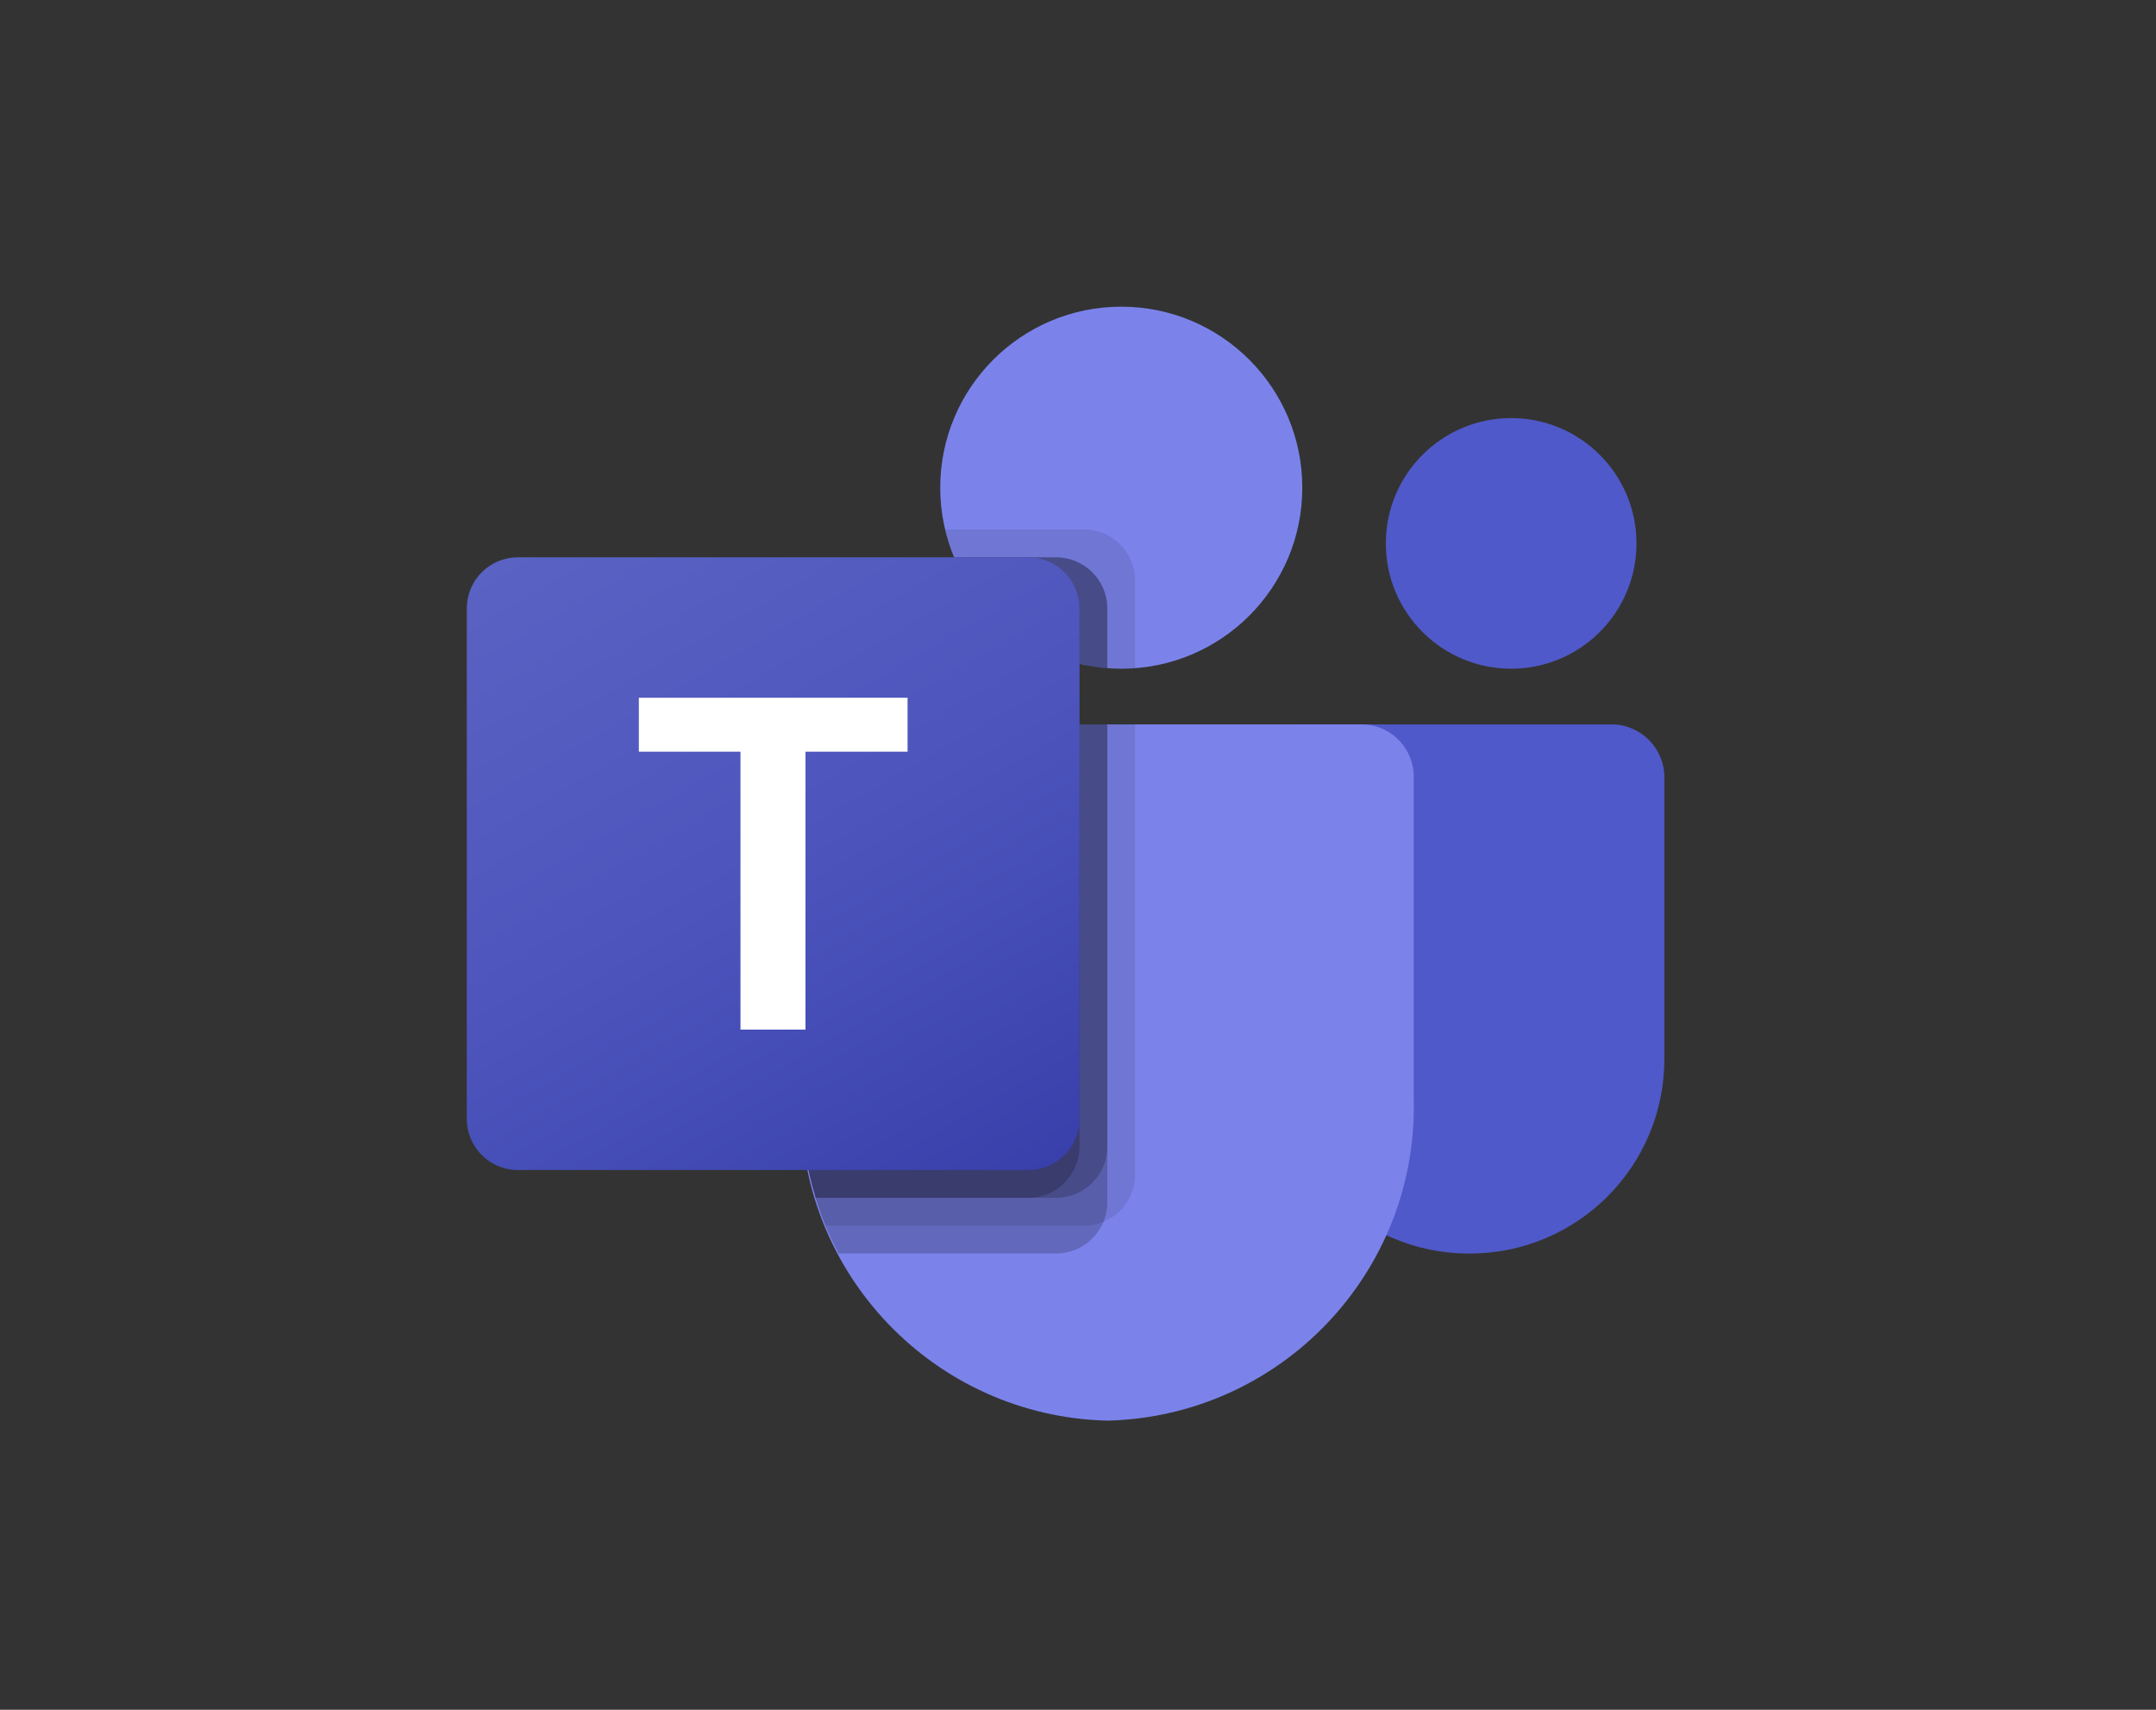<svg width="58" height="46" viewBox="0 0 58 46" fill="none" xmlns="http://www.w3.org/2000/svg">
<rect x="0" y="0" width="58" height="46" fill="#333333" stroke="none"/>
<path d="M35.029 19.489L43.35 19.489C44.137 19.489 44.774 20.127 44.774 20.913L44.774 28.493C44.774 31.383 42.432 33.725 39.542 33.725L39.517 33.725C36.628 33.725 34.285 31.383 34.285 28.494L34.285 20.233C34.285 19.823 34.618 19.489 35.029 19.489Z" fill="#5059C9"/>
<path d="M40.652 17.991C42.514 17.991 44.024 16.482 44.024 14.62C44.024 12.758 42.514 11.248 40.652 11.248C38.79 11.248 37.281 12.758 37.281 14.62C37.281 16.482 38.79 17.991 40.652 17.991Z" fill="#5059C9"/>
<path d="M30.164 17.991C32.854 17.991 35.034 15.811 35.034 13.121C35.034 10.432 32.854 8.251 30.164 8.251C27.474 8.251 25.294 10.432 25.294 13.121C25.294 15.811 27.474 17.991 30.164 17.991Z" fill="#7B83EB"/>
<path d="M36.659 19.489L22.923 19.489C22.146 19.509 21.531 20.153 21.549 20.93L21.549 29.576C21.441 34.238 25.129 38.106 29.791 38.221C34.453 38.106 38.141 34.238 38.032 29.576L38.032 20.93C38.05 20.153 37.436 19.509 36.659 19.489Z" fill="#7B83EB"/>
<path opacity="0.1" d="M30.538 19.489L30.538 31.605C30.534 32.16 30.198 32.659 29.684 32.871C29.52 32.94 29.345 32.976 29.167 32.976L22.207 32.976C22.109 32.729 22.019 32.481 21.944 32.227C21.682 31.367 21.548 30.473 21.547 29.574L21.547 20.928C21.529 20.152 22.143 19.509 22.918 19.489L30.538 19.489Z" fill="black"/>
<path opacity="0.2" d="M29.789 19.489L29.789 32.354C29.789 32.532 29.753 32.707 29.684 32.871C29.473 33.385 28.973 33.721 28.418 33.725L22.559 33.725C22.431 33.478 22.311 33.231 22.207 32.976C22.102 32.721 22.019 32.481 21.944 32.227C21.682 31.367 21.548 30.473 21.547 29.574L21.547 20.928C21.529 20.152 22.143 19.509 22.918 19.489L29.789 19.489Z" fill="black"/>
<path opacity="0.2" d="M29.789 19.489L29.789 30.855C29.783 31.61 29.173 32.221 28.418 32.227L21.944 32.227C21.682 31.367 21.548 30.473 21.547 29.574L21.547 20.928C21.529 20.152 22.143 19.509 22.918 19.489L29.789 19.489Z" fill="black"/>
<path opacity="0.2" d="M29.04 19.489L29.04 30.855C29.034 31.61 28.423 32.221 27.669 32.227L21.944 32.227C21.682 31.367 21.548 30.473 21.547 29.574L21.547 20.928C21.529 20.152 22.143 19.509 22.918 19.489L29.04 19.489Z" fill="black"/>
<path opacity="0.1" d="M30.538 15.617L30.538 17.977C30.411 17.984 30.291 17.992 30.163 17.992C30.036 17.992 29.916 17.984 29.789 17.977C29.536 17.96 29.285 17.92 29.04 17.857C27.522 17.497 26.269 16.433 25.668 14.995C25.565 14.753 25.484 14.502 25.428 14.245L29.167 14.245C29.923 14.248 30.535 14.86 30.538 15.617Z" fill="black"/>
<path opacity="0.2" d="M29.788 16.366L29.788 17.977C29.535 17.96 29.285 17.92 29.039 17.857C27.522 17.498 26.268 16.434 25.668 14.995L28.417 14.995C29.173 14.998 29.785 15.61 29.788 16.366Z" fill="black"/>
<path opacity="0.2" d="M29.788 16.366L29.788 17.977C29.535 17.96 29.285 17.92 29.039 17.857C27.522 17.498 26.268 16.434 25.668 14.995L28.417 14.995C29.173 14.998 29.785 15.61 29.788 16.366Z" fill="black"/>
<path opacity="0.2" d="M29.039 16.365L29.039 17.856C27.522 17.497 26.268 16.433 25.668 14.994L27.668 14.994C28.424 14.997 29.036 15.609 29.039 16.365Z" fill="black"/>
<path d="M13.931 14.994L27.668 14.994C28.426 14.994 29.041 15.609 29.041 16.368L29.041 30.104C29.041 30.863 28.426 31.478 27.668 31.478L13.931 31.478C13.172 31.478 12.558 30.863 12.558 30.104L12.558 16.368C12.558 15.609 13.172 14.994 13.931 14.994Z" fill="url(#paint0_linear_104_413)"/>
<path d="M24.415 20.223L21.669 20.223L21.669 27.7L19.92 27.7L19.92 20.223L17.186 20.223L17.186 18.772L24.415 18.772L24.415 20.223Z" fill="white"/>
<defs>
<linearGradient id="paint0_linear_104_413" x1="15.421" y1="13.921" x2="26.177" y2="32.551" gradientUnits="userSpaceOnUse">
<stop stop-color="#5A62C3"/>
<stop offset="0.5" stop-color="#4D55BD"/>
<stop offset="1" stop-color="#3940AB"/>
</linearGradient>
</defs>
</svg>

